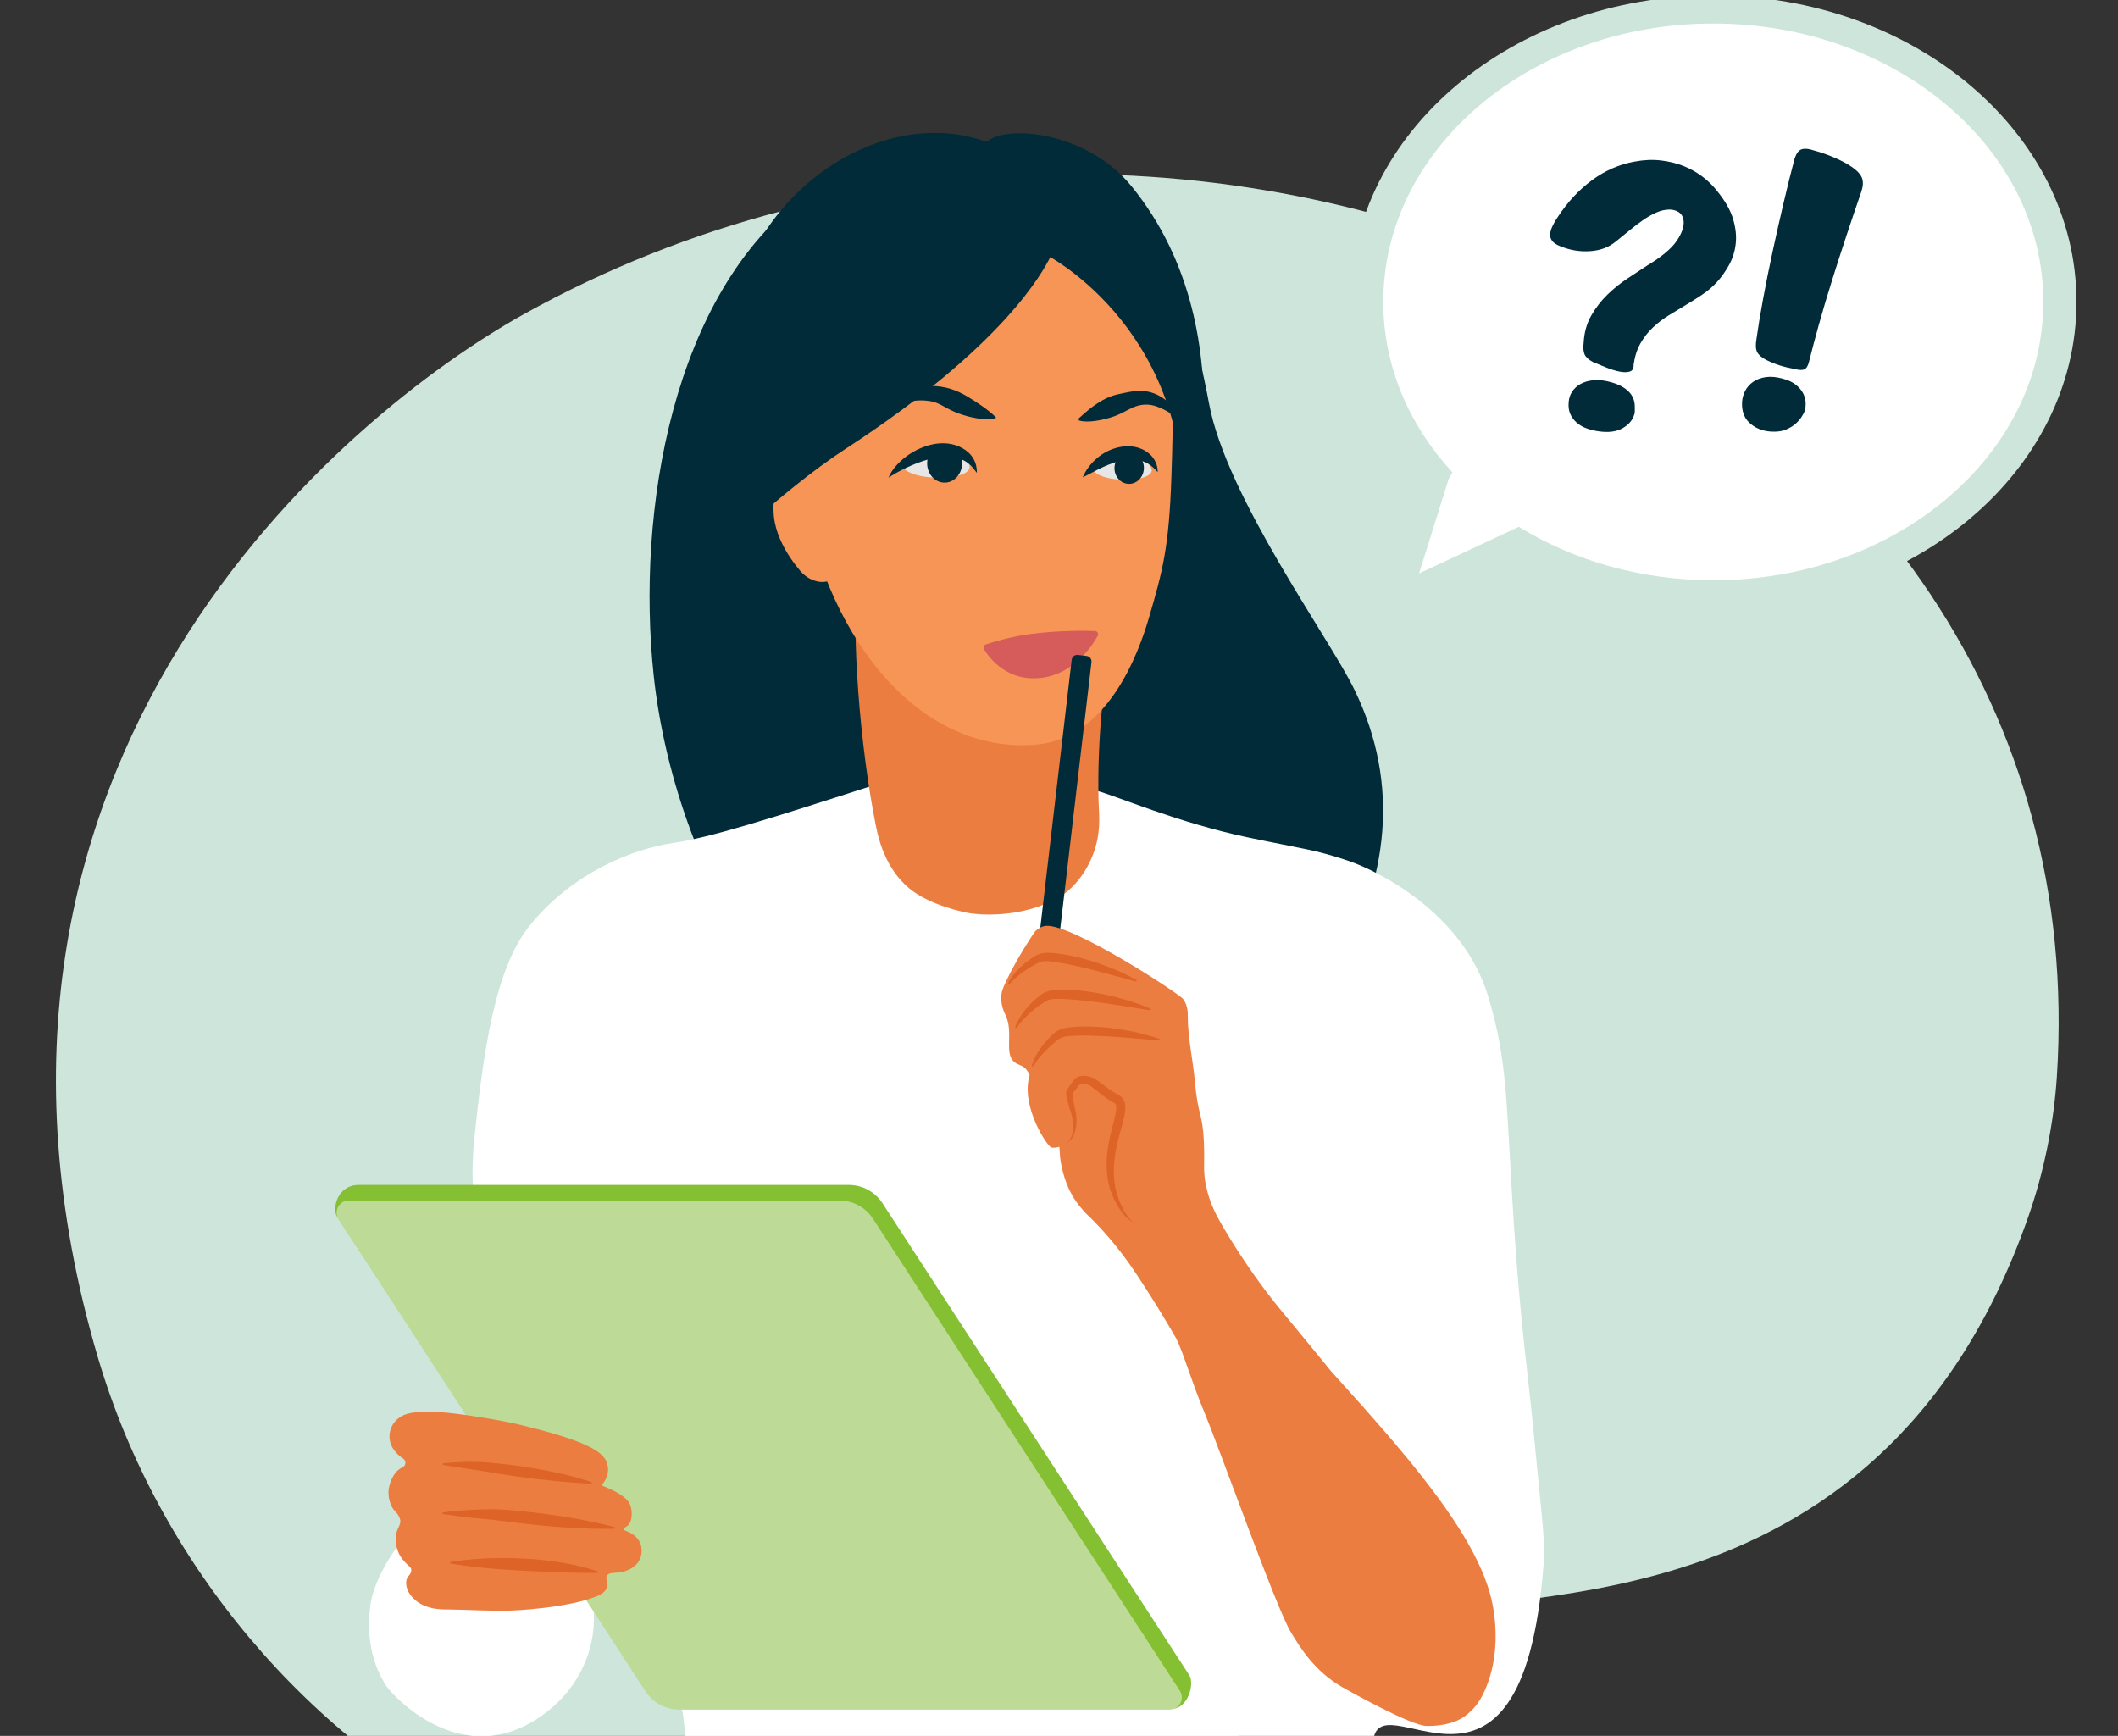 <?xml version="1.0" encoding="UTF-8"?> <svg xmlns="http://www.w3.org/2000/svg" width="266" height="218" viewBox="0 0 266 218" fill="none"><rect x="0" y="0" width="266" height="218" fill="#333333" stroke="none"/><g clip-path="url(#clip0_489_3836)"><path d="M145.501 225.444C154.123 220.261 160.688 212.034 176.23 203.664C186.127 198.335 235.703 207.072 254.725 152.836C256.722 147.141 257.943 141.005 258.319 135.253C264.367 42.549 148.894 -6.768 65.77 39.468C43.584 51.807 -9.83 95.359 12.283 170.435C27.543 222.243 87.658 260.216 145.501 225.444Z" fill="#CDE5DA"></path><path d="M119.697 18.646C132.441 16.307 145.818 18.33 151.844 50.678C154.042 62.474 166.956 80.111 170.118 86.642C175.993 98.777 174.111 110.493 168.29 121.292C160.047 136.582 144.604 145.302 128.028 142.766C99.587 138.415 84.627 108.428 82.096 84.817C79.892 64.248 84.443 36.846 101.127 24.507C107.086 20.1 117.391 19.07 119.697 18.646Z" fill="#012B39"></path><path d="M137.721 99.299C140.142 99.933 147.949 103.317 156.656 105.15C163.512 106.593 165.175 106.694 169.279 108.084C173.56 109.533 183.782 114.913 186.861 125.01C189.409 133.36 189.122 138.423 190.121 153.645C190.941 166.135 191.923 172.857 192.497 178.722C193.988 193.98 194.059 193.798 193.849 196.551C191.128 232.324 172.604 209.842 172.435 219.119C172.42 219.902 173.101 221.748 174.463 225.438C177.681 234.158 180.027 236.077 180.775 241.011C180.775 241.011 181.454 245.488 179.648 251.166C173.916 269.187 116.365 286.899 94.254 261.773C86.565 253.035 85.138 228.994 85.914 222.505C88.734 198.924 56.412 173.4 59.562 143.058C60.696 132.14 62.123 121.683 66.533 116.226C71.861 109.635 79.379 106.616 84.626 105.845C89.125 105.184 95.957 103.069 111.798 97.945C118.948 95.632 129.375 97.112 137.721 99.299Z" fill="white"></path><path d="M107.699 72.495C106.896 79.19 107.97 93.734 110.039 103.888C110.427 105.796 111.384 109.247 114.224 111.59C116.753 113.676 121.084 114.598 122.015 114.721C124.08 114.994 129.479 115.103 133.659 112.24C134.56 111.622 136.695 109.607 137.632 106.215C138.288 103.835 137.992 101.942 137.96 100.365C137.631 84.199 141.572 72.626 140.893 71.228C139.464 68.289 114.789 63.689 107.699 72.495Z" fill="#EC7D40"></path><path d="M137.079 27.123C144.103 34.057 146.019 42.277 146.607 44.958C147.4 48.568 147.369 52.342 147.117 59.89C146.819 68.824 145.998 71.719 144.345 77.421C142.94 82.271 139.039 92.754 130.109 93.509C116.055 94.696 104.267 81.306 100.76 62.102C98.784 51.279 97.801 45.867 99.794 39.29C100.694 36.318 102.929 28.942 110.151 24.358C115.983 20.656 124.315 19.253 131.141 22.561C133.727 23.814 135.28 25.347 137.079 27.123Z" fill="#F79556"></path><path d="M113.223 58.399C113.233 58.827 114.545 60.08 118.389 59.989C120.098 59.949 121.796 59.481 121.776 58.625C121.757 57.808 120.042 56.125 118.229 56.097C115.631 56.057 113.203 57.544 113.223 58.399Z" fill="#E6E6E6"></path><path d="M137.217 58.862C137.226 59.233 138.364 60.321 141.702 60.242C143.186 60.207 144.661 59.801 144.643 59.059C144.626 58.349 143.138 56.887 141.564 56.864C139.307 56.829 137.199 58.119 137.217 58.862Z" fill="#E6E6E6"></path><path d="M122.692 59.385C122.589 59.276 122.506 59.153 122.417 59.04C122.331 58.926 122.244 58.816 122.156 58.713C121.978 58.507 121.793 58.325 121.594 58.175C121.201 57.87 120.771 57.675 120.311 57.546C119.381 57.278 118.439 57.294 117.464 57.487C117.22 57.535 116.973 57.592 116.722 57.659C116.473 57.729 116.226 57.796 115.98 57.878C115.486 58.037 114.996 58.224 114.507 58.434C114.018 58.644 113.53 58.875 113.044 59.129L112.681 59.325C112.561 59.393 112.439 59.461 112.319 59.532C112.078 59.674 111.837 59.82 111.597 59.989C111.692 59.709 111.841 59.45 112.001 59.203C112.162 58.953 112.346 58.722 112.538 58.497C112.929 58.053 113.368 57.652 113.848 57.299C114.327 56.946 114.845 56.64 115.393 56.387C115.946 56.137 116.509 55.935 117.12 55.805C117.728 55.676 118.374 55.627 119.018 55.699C119.662 55.77 120.298 55.966 120.861 56.282C121.428 56.595 121.943 57.058 122.261 57.623C122.34 57.763 122.409 57.908 122.466 58.054C122.52 58.202 122.568 58.349 122.599 58.499C122.632 58.648 122.653 58.798 122.667 58.945C122.68 59.093 122.684 59.237 122.692 59.385Z" fill="#012B39"></path><path d="M124.997 52.625C124.592 52.673 124.2 52.67 123.811 52.652C123.423 52.631 123.041 52.586 122.663 52.525C121.908 52.4 121.169 52.205 120.458 51.948C120.104 51.82 119.76 51.675 119.435 51.517C119.11 51.36 118.805 51.19 118.518 51.032C118.231 50.871 117.958 50.729 117.673 50.615C117.389 50.502 117.088 50.419 116.771 50.367C116.455 50.317 116.128 50.289 115.802 50.283C115.476 50.277 115.151 50.291 114.831 50.333C114.191 50.413 113.551 50.598 112.94 50.89C112.326 51.176 111.745 51.567 111.2 52.019C110.93 52.248 110.664 52.488 110.418 52.75C110.165 53.007 109.929 53.282 109.699 53.566L109.495 53.443C110.107 52.079 111.046 50.821 112.324 49.868C112.484 49.751 112.654 49.645 112.821 49.533C112.995 49.432 113.171 49.334 113.35 49.237C113.534 49.152 113.719 49.066 113.908 48.986C114.1 48.918 114.294 48.848 114.49 48.782C115.283 48.549 116.094 48.452 116.92 48.463C117.333 48.473 117.758 48.497 118.185 48.563C118.612 48.626 119.032 48.727 119.421 48.847C120.203 49.093 120.847 49.42 121.467 49.784C122.083 50.148 122.689 50.537 123.293 50.96C123.594 51.173 123.895 51.393 124.193 51.629C124.49 51.867 124.788 52.112 125.075 52.399L124.997 52.625Z" fill="#012B39"></path><path d="M135.452 52.567C135.712 52.332 135.949 52.118 136.19 51.908C136.431 51.695 136.673 51.497 136.923 51.3C137.422 50.914 137.946 50.556 138.503 50.245C139.059 49.932 139.66 49.693 140.297 49.539C140.616 49.464 140.938 49.395 141.263 49.334C141.425 49.3 141.582 49.271 141.754 49.238C141.926 49.206 142.104 49.172 142.285 49.146C142.648 49.093 143.023 49.07 143.397 49.086C143.771 49.105 144.14 49.162 144.497 49.259C144.853 49.358 145.197 49.495 145.513 49.663C145.83 49.83 146.119 50.027 146.38 50.221C146.444 50.269 146.508 50.319 146.576 50.372C146.643 50.424 146.71 50.475 146.773 50.53C146.903 50.637 147.028 50.749 147.151 50.862C147.394 51.092 147.624 51.331 147.831 51.588C148.039 51.843 148.23 52.109 148.404 52.383C148.575 52.659 148.733 52.94 148.868 53.23L148.669 53.362C148.458 53.132 148.243 52.911 148.016 52.706C147.791 52.499 147.557 52.305 147.314 52.129C147.07 51.953 146.823 51.787 146.567 51.642C146.438 51.569 146.309 51.499 146.178 51.435C146.113 51.402 146.046 51.373 145.98 51.342L145.775 51.25C145.226 51.001 144.72 50.853 144.203 50.82C143.685 50.782 143.188 50.851 142.696 51.012C142.572 51.053 142.448 51.101 142.32 51.157C142.193 51.212 142.053 51.28 141.919 51.345C141.784 51.41 141.651 51.477 141.517 51.548C141.383 51.618 141.249 51.684 141.116 51.757C140.582 52.036 140.027 52.27 139.433 52.444C138.841 52.62 138.222 52.768 137.568 52.86C137.242 52.905 136.902 52.934 136.557 52.936C136.38 52.932 136.209 52.931 136.029 52.907C135.939 52.897 135.853 52.886 135.763 52.868C135.672 52.846 135.585 52.829 135.498 52.801L135.452 52.567Z" fill="#012B39"></path><path d="M135.98 59.945C136.077 59.708 136.191 59.485 136.318 59.268C136.444 59.051 136.584 58.843 136.734 58.641C137.037 58.239 137.384 57.866 137.777 57.535C138.557 56.871 139.526 56.37 140.58 56.154C140.711 56.126 140.844 56.106 140.977 56.086C141.112 56.067 141.251 56.055 141.389 56.045C141.666 56.031 141.947 56.039 142.226 56.074C142.784 56.142 143.34 56.323 143.823 56.614C143.944 56.685 144.059 56.767 144.171 56.848C144.279 56.936 144.387 57.021 144.49 57.123C144.696 57.32 144.866 57.547 145.005 57.782C145.142 58.02 145.243 58.269 145.308 58.523C145.374 58.777 145.406 59.034 145.394 59.291C145.223 59.1 145.059 58.922 144.888 58.764C144.717 58.606 144.546 58.463 144.366 58.346C144.191 58.225 144.008 58.129 143.828 58.05C143.739 58.012 143.642 57.977 143.547 57.941C143.451 57.909 143.357 57.878 143.261 57.852C142.497 57.645 141.733 57.669 140.924 57.838C140.114 58.001 139.318 58.29 138.51 58.664C138.107 58.851 137.698 59.056 137.282 59.276L136.648 59.611C136.432 59.724 136.214 59.84 135.98 59.945Z" fill="#012B39"></path><path d="M118.633 60.609C119.844 60.609 120.825 59.529 120.825 58.197C120.825 56.866 119.844 55.786 118.633 55.786C117.423 55.786 116.441 56.866 116.441 58.197C116.441 59.529 117.423 60.609 118.633 60.609Z" fill="#012B39"></path><path d="M143.659 58.904C143.583 60 142.697 60.831 141.679 60.761C140.661 60.69 139.897 59.745 139.973 58.649C140.049 57.553 140.935 56.722 141.953 56.793C142.971 56.863 143.735 57.809 143.659 58.904Z" fill="#012B39"></path><path d="M137.86 79.848C138.008 79.583 137.824 79.257 137.521 79.246C136.219 79.199 133.059 79.155 129.482 79.612C127.032 79.924 124.744 80.621 123.796 80.934C123.546 81.016 123.444 81.309 123.581 81.534C124.289 82.697 126.571 85.707 130.935 85.106C134.86 84.566 137.102 81.209 137.86 79.848Z" fill="#D65B5B"></path><path d="M147.167 214.594H85.562C83.853 214.594 82.26 213.729 81.328 212.295L42.343 152.813C41.683 151.798 42.343 148.855 44.996 148.812H106.602C108.311 148.812 109.903 149.677 110.835 151.111L149.368 210.386C150.028 211.402 149.275 214.564 147.167 214.594Z" fill="#84C032"></path><path d="M52.145 191.676C48.41 195.258 46.733 199.751 46.535 201.419C46.323 203.208 45.829 207.369 48.367 211.507C49.064 212.643 53.181 217.115 58.786 217.926C65.413 218.885 70.029 213.903 70.923 212.882C71.787 211.896 74.521 208.506 74.587 203.483C74.66 197.894 71.379 194.217 70.236 192.936C68.684 191.198 65.893 188.07 61.419 187.778C56.541 187.46 53.121 190.739 52.145 191.676Z" fill="white"></path><path d="M130.675 131.806L129.577 131.677C129.194 131.632 128.92 131.285 128.965 130.902L134.594 82.862C134.639 82.479 134.986 82.205 135.369 82.25L136.467 82.379C136.85 82.424 137.124 82.771 137.079 83.154L131.449 131.194C131.405 131.577 131.058 131.851 130.675 131.806Z" fill="#012B39"></path><path d="M215.173 76.387C240.364 76.387 260.786 59.161 260.786 37.911C260.786 16.662 240.364 -0.564 215.173 -0.564C189.981 -0.564 169.56 16.662 169.56 37.911C169.56 59.161 189.981 76.387 215.173 76.387Z" fill="#CDE5DA"></path><path d="M215.172 2.95C192.281 2.95 173.725 18.603 173.725 37.911C173.725 45.98 176.965 53.409 182.408 59.325C182.104 59.84 181.941 60.139 181.941 60.139L178.22 72.013L190.751 66.162C197.6 70.382 206.041 72.873 215.172 72.873C238.063 72.873 256.62 57.22 256.62 37.911C256.62 18.602 238.063 2.95 215.172 2.95Z" fill="white"></path><path d="M101.72 57.782C100.019 57.864 98.903 59.038 98.644 59.311C97.058 60.978 97.124 63.255 97.154 64.282C97.229 66.88 98.705 69.59 100.533 71.732C101.341 72.68 102.468 73.084 103.233 73.086C104.897 73.09 105.658 71.816 105.928 71.461C108.831 67.646 107.511 60.392 104.166 58.435C103.866 58.26 102.947 57.722 101.72 57.782Z" fill="#F79556"></path><path d="M142.086 23.362C136.503 16.524 126.508 15.648 124.045 17.722C123.896 17.71 123.739 17.743 123.595 17.695C110.217 13.189 94.089 24.404 91.754 40.488C90.049 52.233 87.766 60.629 85.859 68.737C83.532 78.629 87.839 84.519 88.225 85.394C88.427 85.851 84.449 74.682 93.472 66.476C97.69 62.641 102.216 58.962 106.067 56.456C126.196 43.36 130.956 34.101 131.912 32.288C132.557 32.694 151.599 43.174 148.214 69.519C148.754 69.374 157.55 42.302 142.086 23.362Z" fill="#012B39"></path><path d="M199.002 44.495C198.854 44.15 198.817 43.657 198.891 43.017C198.965 41.736 199.285 40.603 199.851 39.617C200.416 38.633 201.093 37.758 201.88 36.994C202.668 36.231 203.51 35.553 204.408 34.962C205.306 34.371 206.112 33.842 206.826 33.373C208.671 32.265 209.926 31.218 210.59 30.233C211.254 29.248 211.537 28.398 211.439 27.683C211.365 27.191 211.156 26.84 210.811 26.63C210.467 26.421 210.097 26.316 209.704 26.316C209.138 26.316 208.579 26.44 208.025 26.686C207.472 26.932 206.918 27.247 206.364 27.628C205.811 28.01 205.245 28.441 204.667 28.921C204.088 29.401 203.504 29.876 202.914 30.344C202.052 31.058 200.976 31.458 199.685 31.544C198.393 31.631 197.132 31.415 195.902 30.898C195.582 30.775 195.318 30.621 195.109 30.436C194.9 30.251 194.765 30.024 194.703 29.752C194.642 29.482 194.684 29.143 194.832 28.736C194.98 28.33 195.251 27.831 195.644 27.24C196.874 25.368 198.307 23.829 199.943 22.622C201.579 21.415 203.357 20.639 205.276 20.294C206.432 20.072 207.539 20.023 208.597 20.146C209.655 20.27 210.633 20.515 211.531 20.885C212.429 21.254 213.229 21.716 213.93 22.27C214.631 22.825 215.215 23.41 215.683 24.025C216.666 25.233 217.325 26.39 217.657 27.498C217.989 28.607 218.1 29.648 217.989 30.621C217.878 31.594 217.595 32.486 217.14 33.299C216.685 34.112 216.187 34.814 215.646 35.405C215.104 35.996 214.495 36.52 213.819 36.975C213.142 37.431 212.441 37.875 211.715 38.306C210.99 38.737 210.27 39.174 209.557 39.617C208.843 40.06 208.185 40.566 207.582 41.132C206.979 41.699 206.462 42.358 206.032 43.109C205.601 43.86 205.313 44.753 205.165 45.787C205.189 46.255 205.036 46.545 204.704 46.656C204.371 46.767 203.947 46.773 203.43 46.674C202.914 46.576 202.348 46.403 201.733 46.157C201.118 45.911 200.552 45.677 200.035 45.455C199.494 45.16 199.15 44.84 199.002 44.495ZM197.434 49.205C197.692 48.799 198.055 48.466 198.522 48.208C198.989 47.949 199.549 47.796 200.201 47.746C200.853 47.697 201.573 47.783 202.36 48.005C202.951 48.177 203.436 48.38 203.818 48.614C204.199 48.849 204.501 49.101 204.722 49.371C204.943 49.643 205.097 49.92 205.183 50.203C205.269 50.486 205.313 50.776 205.313 51.071V51.625C205.313 51.847 205.288 51.995 205.239 52.069C205.042 52.758 204.562 53.325 203.8 53.768C203.037 54.212 202.04 54.347 200.81 54.175C200.269 54.101 199.759 53.977 199.279 53.805C198.799 53.633 198.381 53.392 198.024 53.085C197.667 52.777 197.397 52.414 197.212 51.995C197.028 51.576 196.96 51.084 197.009 50.517C197.033 50.05 197.175 49.612 197.434 49.205Z" fill="#012B39"></path><path d="M219.17 49.095C219.404 48.639 219.742 48.258 220.185 47.949C220.628 47.642 221.163 47.445 221.79 47.358C222.418 47.272 223.125 47.339 223.912 47.561C224.577 47.734 225.117 47.986 225.536 48.319C225.954 48.651 226.262 49.015 226.459 49.408C226.655 49.803 226.76 50.197 226.772 50.591C226.784 50.985 226.741 51.33 226.643 51.626C226.569 51.847 226.428 52.112 226.219 52.42C226.009 52.728 225.751 53.011 225.444 53.27C225.136 53.528 224.767 53.75 224.337 53.935C223.906 54.12 223.42 54.212 222.879 54.212C221.722 54.236 220.738 53.928 219.927 53.288C219.115 52.648 218.734 51.736 218.782 50.554C218.807 50.037 218.936 49.551 219.17 49.095ZM233.858 22.382C234.018 22.838 233.987 23.398 233.766 24.063C233.126 25.91 232.492 27.782 231.865 29.679C231.238 31.576 230.634 33.447 230.057 35.295C229.478 37.142 228.95 38.922 228.47 40.634C227.99 42.346 227.565 43.941 227.196 45.418C227.073 45.936 226.883 46.256 226.624 46.379C226.366 46.503 225.954 46.49 225.388 46.342C224.699 46.219 224.065 46.065 223.488 45.88C222.909 45.696 222.349 45.468 221.808 45.197C221.242 44.901 220.867 44.575 220.683 44.218C220.498 43.861 220.467 43.325 220.591 42.61C220.787 41.182 221.064 39.501 221.421 37.567C221.777 35.633 222.177 33.645 222.62 31.6C223.063 29.555 223.518 27.536 223.986 25.541C224.453 23.545 224.896 21.76 225.314 20.183C225.511 19.42 225.8 18.952 226.182 18.779C226.563 18.607 227.147 18.656 227.935 18.927C228.673 19.124 229.478 19.407 230.352 19.777C231.225 20.146 231.981 20.553 232.621 20.996C233.286 21.464 233.698 21.926 233.858 22.382Z" fill="#012B39"></path><path d="M187.479 201.636C185.865 192.807 175.809 181.8 167.124 172.149C163.764 167.995 160.98 164.71 159.903 163.341C159.255 162.518 156.441 158.92 153.644 154.151C152.768 152.658 151.958 151.16 151.498 149.078C151.04 147.005 151.325 146.148 151.2 143.409C151.031 139.7 150.461 140.239 150.068 135.83C149.821 133.06 149.16 130.316 149.174 127.534C149.175 127.207 149.19 126.248 148.577 125.446C148.06 124.768 134.769 116.078 131.398 116.267C130.753 116.303 130.117 116.764 129.861 117.15C127.938 120.039 126.88 122.163 126.88 122.163C126.165 123.6 125.873 124.205 125.782 124.792C125.745 125.033 125.748 125.226 125.748 125.267C125.73 126.387 126.156 127.206 126.284 127.475C127.359 129.732 125.998 132.339 127.476 133.443C127.894 133.754 128.537 133.828 128.895 134.314C129.398 134.998 132.428 139.941 133.02 143.827C133.146 144.654 133.03 144.93 133.258 146.154C133.6 147.982 134.21 149.249 134.331 149.496C135.069 151 135.977 151.948 136.358 152.361C136.76 152.795 139.325 155.018 142.355 159.462C142.355 159.462 144.911 163.211 147.73 168.097C148.743 170.202 149.512 173.157 151.288 177.444C153.333 182.379 160.234 201.834 162.12 204.977C163.241 206.843 165.068 209.886 168.653 211.928C169.327 212.312 177.232 216.746 179.176 216.754C181.861 216.766 183.188 216.048 183.805 215.642C183.805 215.642 184.714 215.044 185.446 214.091C186.554 212.648 188.683 208.22 187.479 201.636Z" fill="#EC7D40"></path><path d="M142.354 153.555C140.817 152.51 139.868 149.998 139.636 148.768C138.592 143.241 142.13 138.934 140.149 137.978C139.006 137.428 137.429 135.963 137.049 135.83C136.345 135.583 136.183 135.572 135.836 135.612C135.583 135.641 135.354 135.774 135.197 135.976C134.89 136.371 134.346 137.076 134.331 137.143C134.253 137.48 134.281 137.738 134.748 139.47C135.131 140.888 135.119 142.686 134.033 143.529C133.536 143.914 132.751 144.211 132.066 144.126C131.589 144.066 128.219 139.069 129.264 135.174C129.805 133.159 131.293 131.528 132.276 130.628C132.816 130.133 133.538 130 134.265 129.912C137.732 129.489 142.344 129.89 145.945 130.498C146.954 130.668 147.813 131.333 148.224 132.271C148.513 132.932 148.834 133.729 149.114 134.577C149.944 137.088 150.201 138.969 150.604 142.037C151.289 147.246 150.95 148.531 150.783 149.079C150.487 150.048 149.937 151.851 148.22 153.077C146.455 154.338 144.242 154.837 142.354 153.555Z" fill="#EC7D40"></path><path d="M142.355 153.554C141.794 153.236 141.313 152.769 140.915 152.25C140.515 151.73 140.179 151.161 139.899 150.566C139.623 149.97 139.383 149.35 139.242 148.686C139.099 148.038 139.018 147.375 138.991 146.711C138.937 145.381 139.116 144.052 139.399 142.777C139.538 142.138 139.709 141.511 139.864 140.896C139.942 140.589 140.019 140.286 140.08 139.989C140.141 139.695 140.188 139.402 140.19 139.147C140.192 139.021 140.182 138.906 140.161 138.815C140.139 138.724 140.108 138.664 140.069 138.616C140.05 138.591 140.025 138.569 139.996 138.547C139.982 138.536 139.964 138.526 139.947 138.514L139.875 138.476C139.795 138.434 139.714 138.393 139.636 138.35L139.41 138.217C138.83 137.851 138.313 137.448 137.809 137.044C137.559 136.843 137.31 136.638 137.073 136.459C137.018 136.42 136.955 136.372 136.912 136.346C136.902 136.34 136.886 136.328 136.881 136.326C136.88 136.326 136.879 136.325 136.879 136.323C136.877 136.322 136.881 136.322 136.875 136.319L136.848 136.309L136.794 136.289C136.65 136.235 136.505 136.183 136.376 136.145C136.311 136.126 136.252 136.112 136.2 136.102C136.147 136.093 136.103 136.089 136.048 136.089C136.02 136.089 135.99 136.09 135.956 136.093L135.87 136.099C135.833 136.104 135.795 136.113 135.758 136.127C135.722 136.141 135.686 136.16 135.652 136.183C135.636 136.195 135.62 136.208 135.604 136.222C135.596 136.229 135.59 136.236 135.582 136.244L135.571 136.255C135.568 136.258 135.564 136.263 135.557 136.272L135.253 136.641L134.953 137.009L134.807 137.191L134.74 137.278L134.712 137.316L134.707 137.322L134.706 137.323C134.71 137.316 134.715 137.305 134.719 137.296C134.728 137.277 134.734 137.251 134.737 137.237C134.719 137.299 134.71 137.341 134.706 137.394C134.701 137.446 134.701 137.506 134.707 137.574C134.717 137.709 134.74 137.86 134.766 138.012C134.819 138.318 134.886 138.63 134.952 138.942L135.051 139.412L135.099 139.658L135.138 139.907C135.223 140.568 135.231 141.246 135.074 141.898C134.996 142.222 134.88 142.54 134.709 142.825C134.536 143.107 134.308 143.357 134.034 143.528C134.266 143.304 134.442 143.036 134.554 142.747C134.671 142.459 134.734 142.153 134.761 141.846C134.814 141.231 134.734 140.609 134.585 140.013L134.525 139.79L134.458 139.57L134.31 139.111C134.212 138.804 134.118 138.495 134.031 138.175C133.989 138.014 133.946 137.851 133.918 137.668C133.904 137.577 133.894 137.476 133.894 137.368C133.893 137.261 133.908 137.144 133.927 137.05C133.933 137.026 133.944 136.991 133.956 136.964C133.962 136.95 133.97 136.934 133.976 136.922L133.983 136.911L134.008 136.866L134.047 136.803L134.119 136.694L134.258 136.489C134.351 136.354 134.445 136.223 134.539 136.092L134.823 135.7L134.846 135.67L134.873 135.635C134.892 135.613 134.912 135.59 134.932 135.568C134.972 135.525 135.016 135.484 135.061 135.445C135.153 135.368 135.255 135.303 135.364 135.25C135.473 135.198 135.59 135.161 135.71 135.138L135.796 135.125L135.862 135.116C135.908 135.111 135.958 135.106 136.01 135.103C136.115 135.096 136.231 135.1 136.337 135.113C136.443 135.126 136.541 135.145 136.631 135.167C136.811 135.21 136.971 135.26 137.13 135.31L137.189 135.329L137.218 135.338C137.231 135.343 137.253 135.352 137.269 135.359C137.305 135.374 137.341 135.391 137.376 135.408C137.407 135.424 137.423 135.435 137.447 135.449C137.544 135.504 137.609 135.552 137.686 135.603C137.967 135.8 138.22 135.994 138.476 136.185C138.984 136.567 139.486 136.943 139.998 137.249L140.187 137.358C140.25 137.392 140.312 137.422 140.374 137.455L140.514 137.528C140.565 137.559 140.616 137.59 140.666 137.626C140.765 137.699 140.861 137.785 140.944 137.884C141.111 138.082 141.217 138.321 141.27 138.541C141.324 138.762 141.338 138.969 141.336 139.162C141.327 139.55 141.264 139.892 141.195 140.224C141.123 140.555 141.042 140.872 140.956 141.185C140.782 141.809 140.609 142.418 140.454 143.027C140.297 143.636 140.167 144.245 140.067 144.858C139.97 145.471 139.906 146.087 139.889 146.704C139.872 147.322 139.902 147.941 139.98 148.556C140.055 149.157 140.218 149.762 140.419 150.354C140.618 150.948 140.873 151.524 141.178 152.074C141.254 152.212 141.34 152.343 141.423 152.478L141.559 152.671L141.627 152.768L141.701 152.86L141.848 153.047L142.009 153.222L142.091 153.31C142.119 153.338 142.149 153.363 142.179 153.39L142.355 153.554Z" fill="#DD6326"></path><path d="M129.798 133.856C129.731 133.965 129.564 133.888 129.602 133.766C129.771 133.23 130.014 132.711 130.305 132.225C130.731 131.505 131.263 130.852 131.849 130.255C131.996 130.106 132.148 129.962 132.302 129.82C132.322 129.801 132.338 129.785 132.362 129.765L132.434 129.705C132.481 129.664 132.533 129.63 132.583 129.593C132.685 129.522 132.792 129.459 132.901 129.403C133.34 129.179 133.802 129.086 134.229 129.029C134.444 128.999 134.652 128.982 134.858 128.969C135.065 128.956 135.272 128.935 135.479 128.93C135.685 128.923 135.892 128.916 136.099 128.913L136.717 128.912C138.364 128.94 139.996 129.124 141.6 129.424C142.402 129.574 143.198 129.753 143.985 129.967C144.519 130.113 145.05 130.27 145.574 130.449C145.695 130.49 145.658 130.671 145.531 130.661C144.17 130.554 142.825 130.42 141.481 130.318C139.881 130.188 138.286 130.087 136.7 130.058L136.107 130.052C135.909 130.052 135.712 130.059 135.514 130.06C135.316 130.058 135.121 130.072 134.924 130.077C134.727 130.082 134.531 130.094 134.344 130.107C133.97 130.135 133.625 130.196 133.329 130.315C133.256 130.346 133.185 130.38 133.118 130.419C133.085 130.439 133.05 130.458 133.019 130.481L132.971 130.514C132.955 130.525 132.933 130.542 132.914 130.556C132.759 130.674 132.604 130.794 132.453 130.919C131.848 131.415 131.273 131.954 130.759 132.552C130.502 132.85 130.256 133.162 130.032 133.492C129.952 133.611 129.874 133.733 129.798 133.856Z" fill="#DD6326"></path><path d="M146.901 214.7H85.295C83.586 214.7 81.993 213.835 81.061 212.401L42.529 153.126C41.868 152.11 42.596 150.766 43.807 150.766H105.413C107.121 150.766 108.714 151.631 109.646 153.064L148.179 212.34C148.839 213.356 148.111 214.7 146.901 214.7Z" fill="#BDDB96"></path><path d="M80.401 193.762C79.715 192.337 78.293 192.321 78.324 192.036C78.344 191.843 78.579 191.826 78.864 191.563C79.494 190.98 79.458 189.434 78.999 188.699C78.483 187.873 77.135 187.167 75.736 186.624C75.624 186.581 75.593 186.437 75.676 186.349C76.007 185.997 76.11 185.666 76.128 185.602C76.13 185.594 76.133 185.587 76.137 185.579C76.233 185.374 76.487 184.757 76.304 184.035C76.223 183.715 76.182 183.301 75.493 182.651C73.696 180.956 67.881 179.569 65.3 178.923C63.055 178.362 57.25 177.428 55.195 177.336C51.791 177.174 50.811 177.509 50.027 178.119C50.019 178.125 50.012 178.131 50.004 178.137C48.802 179.084 48.564 180.831 49.464 182.07C49.696 182.389 49.991 182.705 50.364 182.987C50.454 183.055 50.544 183.118 50.634 183.176C51.032 183.431 51.001 184.034 50.58 184.248C50.172 184.456 49.843 184.709 49.621 185.016C48.919 185.988 48.811 187.044 48.811 187.044C48.72 187.931 48.962 188.641 49.081 188.937C49.447 189.851 49.818 189.784 50.162 190.56C50.614 191.582 49.61 191.825 49.696 193.468C49.824 195.902 51.618 196.627 51.647 197.051C51.714 198.004 50.837 197.795 51.04 199.147C51.168 200.007 51.816 200.66 52.188 200.973C53.541 202.111 55.283 202.117 56.172 202.122C58.874 202.138 61.577 202.357 64.276 202.257C64.276 202.257 71.218 202.002 75.015 200.432C75.575 200.2 75.974 199.914 76.163 199.485C76.476 198.772 75.942 198.263 76.23 197.862C76.671 197.249 77.651 197.824 79.13 197.047C81.116 196.003 80.528 194.026 80.401 193.762Z" fill="#EC7D40"></path><path d="M77.174 191.788C77.285 191.819 77.265 191.983 77.149 191.985C75.433 192.027 73.732 191.971 72.033 191.882C70.129 191.776 68.232 191.616 66.34 191.406L64.922 191.24L63.513 191.058C63.05 190.997 62.584 190.948 62.117 190.894L60.712 190.749C59.774 190.658 58.816 190.567 57.87 190.445C57.122 190.351 56.379 190.247 55.63 190.145C55.516 190.129 55.513 189.965 55.627 189.946C55.901 189.901 56.177 189.864 56.452 189.831C56.931 189.773 57.41 189.732 57.888 189.695C58.846 189.626 59.791 189.572 60.757 189.548C61.72 189.525 62.688 189.549 63.655 189.616C64.143 189.65 64.61 189.698 65.087 189.74L66.508 189.888C68.402 190.099 70.289 190.363 72.169 190.692C73.109 190.859 74.048 191.04 74.983 191.247C75.45 191.351 75.917 191.459 76.383 191.578C76.647 191.645 76.911 191.714 77.174 191.788Z" fill="#DD6326"></path><path d="M74.268 186.122C74.375 186.162 74.344 186.321 74.23 186.317C72.76 186.252 71.308 186.141 69.856 186.004C68.201 185.845 66.55 185.65 64.905 185.419L63.672 185.239L62.441 185.046L59.997 184.643C59.183 184.513 58.365 184.396 57.541 184.274C56.921 184.181 56.297 184.085 55.675 183.966C55.562 183.945 55.569 183.779 55.683 183.767C55.895 183.744 56.106 183.724 56.317 183.706C56.735 183.67 57.153 183.64 57.572 183.617C58.411 183.573 59.254 183.566 60.097 183.596C60.308 183.604 60.518 183.614 60.729 183.626C60.94 183.638 61.151 183.655 61.36 183.672C61.778 183.703 62.193 183.748 62.608 183.789C63.023 183.831 63.437 183.883 63.851 183.931L65.091 184.095C66.741 184.329 68.384 184.615 70.017 184.969C70.833 185.148 71.647 185.343 72.455 185.565C72.859 185.678 73.262 185.793 73.663 185.922C73.863 185.986 74.063 186.051 74.262 186.12C74.264 186.121 74.266 186.122 74.268 186.122Z" fill="#DD6326"></path><path d="M75.037 197.323C75.143 197.359 75.119 197.516 75.007 197.519C74.771 197.525 74.535 197.528 74.3 197.53C73.89 197.533 73.481 197.53 73.074 197.527C72.258 197.517 71.447 197.495 70.637 197.469C69.018 197.415 67.408 197.341 65.796 197.258L64.586 197.191L63.373 197.114C62.969 197.083 62.564 197.059 62.158 197.022L61.552 196.97L60.946 196.913C60.138 196.835 59.329 196.748 58.519 196.644C58.114 196.591 57.709 196.536 57.303 196.473C57.068 196.437 56.834 196.399 56.599 196.358C56.489 196.339 56.489 196.179 56.599 196.16C56.834 196.118 57.069 196.081 57.304 196.047C57.712 195.987 58.119 195.938 58.527 195.893C59.343 195.806 60.16 195.75 60.977 195.712L61.59 195.688L62.202 195.675C62.61 195.664 63.017 195.666 63.425 195.665C63.833 195.665 64.241 195.676 64.65 195.683C65.058 195.696 65.467 195.713 65.876 195.732C67.511 195.818 69.145 195.998 70.76 196.278C71.568 196.421 72.372 196.586 73.169 196.785C73.796 196.944 74.42 197.116 75.037 197.323Z" fill="#DD6326"></path><path d="M127.703 129.036C127.629 129.139 127.468 129.05 127.514 128.932C127.732 128.371 128.031 127.836 128.379 127.34C128.878 126.621 129.484 125.98 130.14 125.402C130.305 125.257 130.475 125.118 130.646 124.982C130.668 124.964 130.686 124.948 130.713 124.929L130.792 124.872C130.845 124.833 130.902 124.801 130.957 124.767C131.069 124.7 131.185 124.643 131.303 124.592C131.778 124.392 132.267 124.331 132.717 124.303C132.944 124.289 133.162 124.287 133.378 124.289C133.595 124.291 133.814 124.285 134.029 124.296C134.245 124.304 134.462 124.312 134.678 124.325L135.323 124.371C137.04 124.527 138.729 124.843 140.38 125.279C141.206 125.496 142.024 125.744 142.829 126.027C143.387 126.225 143.942 126.435 144.488 126.667C144.605 126.717 144.555 126.894 144.429 126.875C143.002 126.659 141.596 126.413 140.188 126.202C138.528 125.944 136.871 125.717 135.219 125.566L134.599 125.515C134.393 125.499 134.187 125.492 133.981 125.477C133.774 125.46 133.569 125.46 133.363 125.45C133.157 125.441 132.952 125.438 132.756 125.438C132.363 125.438 131.999 125.476 131.68 125.577C131.602 125.604 131.525 125.634 131.452 125.669C131.416 125.688 131.378 125.705 131.344 125.727L131.292 125.757C131.274 125.767 131.25 125.784 131.229 125.797C131.058 125.908 130.887 126.021 130.721 126.14C130.051 126.612 129.41 127.13 128.828 127.715C128.537 128.007 128.256 128.313 127.998 128.641C127.897 128.77 127.799 128.901 127.703 129.036Z" fill="#DD6326"></path><path d="M126.805 123.55C126.72 123.644 126.569 123.539 126.629 123.426C126.887 122.94 127.212 122.484 127.578 122.066C128.118 121.443 128.75 120.905 129.424 120.43C129.593 120.311 129.765 120.198 129.94 120.088C129.963 120.074 129.981 120.061 130.008 120.046L130.088 120.001C130.141 119.969 130.198 119.945 130.253 119.918C130.365 119.867 130.48 119.826 130.595 119.79C131.061 119.651 131.524 119.643 131.949 119.663C132.163 119.673 132.367 119.692 132.57 119.716C132.773 119.741 132.978 119.757 133.179 119.789C133.38 119.818 133.582 119.848 133.783 119.882L134.383 119.991C135.976 120.311 137.525 120.779 139.028 121.354C139.78 121.642 140.52 121.957 141.245 122.304C141.734 122.539 142.217 122.783 142.691 123.047C142.803 123.11 142.734 123.281 142.61 123.248C141.312 122.904 140.036 122.536 138.754 122.2C137.226 121.79 135.697 121.409 134.164 121.099L133.589 120.989C133.397 120.953 133.205 120.925 133.013 120.891C132.821 120.854 132.63 120.833 132.438 120.803C132.245 120.773 132.054 120.75 131.87 120.729C131.502 120.69 131.157 120.688 130.849 120.75C130.772 120.768 130.697 120.788 130.625 120.814C130.59 120.828 130.553 120.84 130.519 120.857L130.466 120.88C130.449 120.888 130.424 120.901 130.404 120.911C130.232 120.997 130.061 121.086 129.893 121.181C129.218 121.555 128.565 121.975 127.961 122.464C127.658 122.708 127.364 122.966 127.089 123.247C126.992 123.345 126.898 123.447 126.805 123.55Z" fill="#DD6326"></path></g><defs><clipPath id="clip0_489_3836"><rect width="266" height="218" fill="white"></rect></clipPath></defs></svg> 
